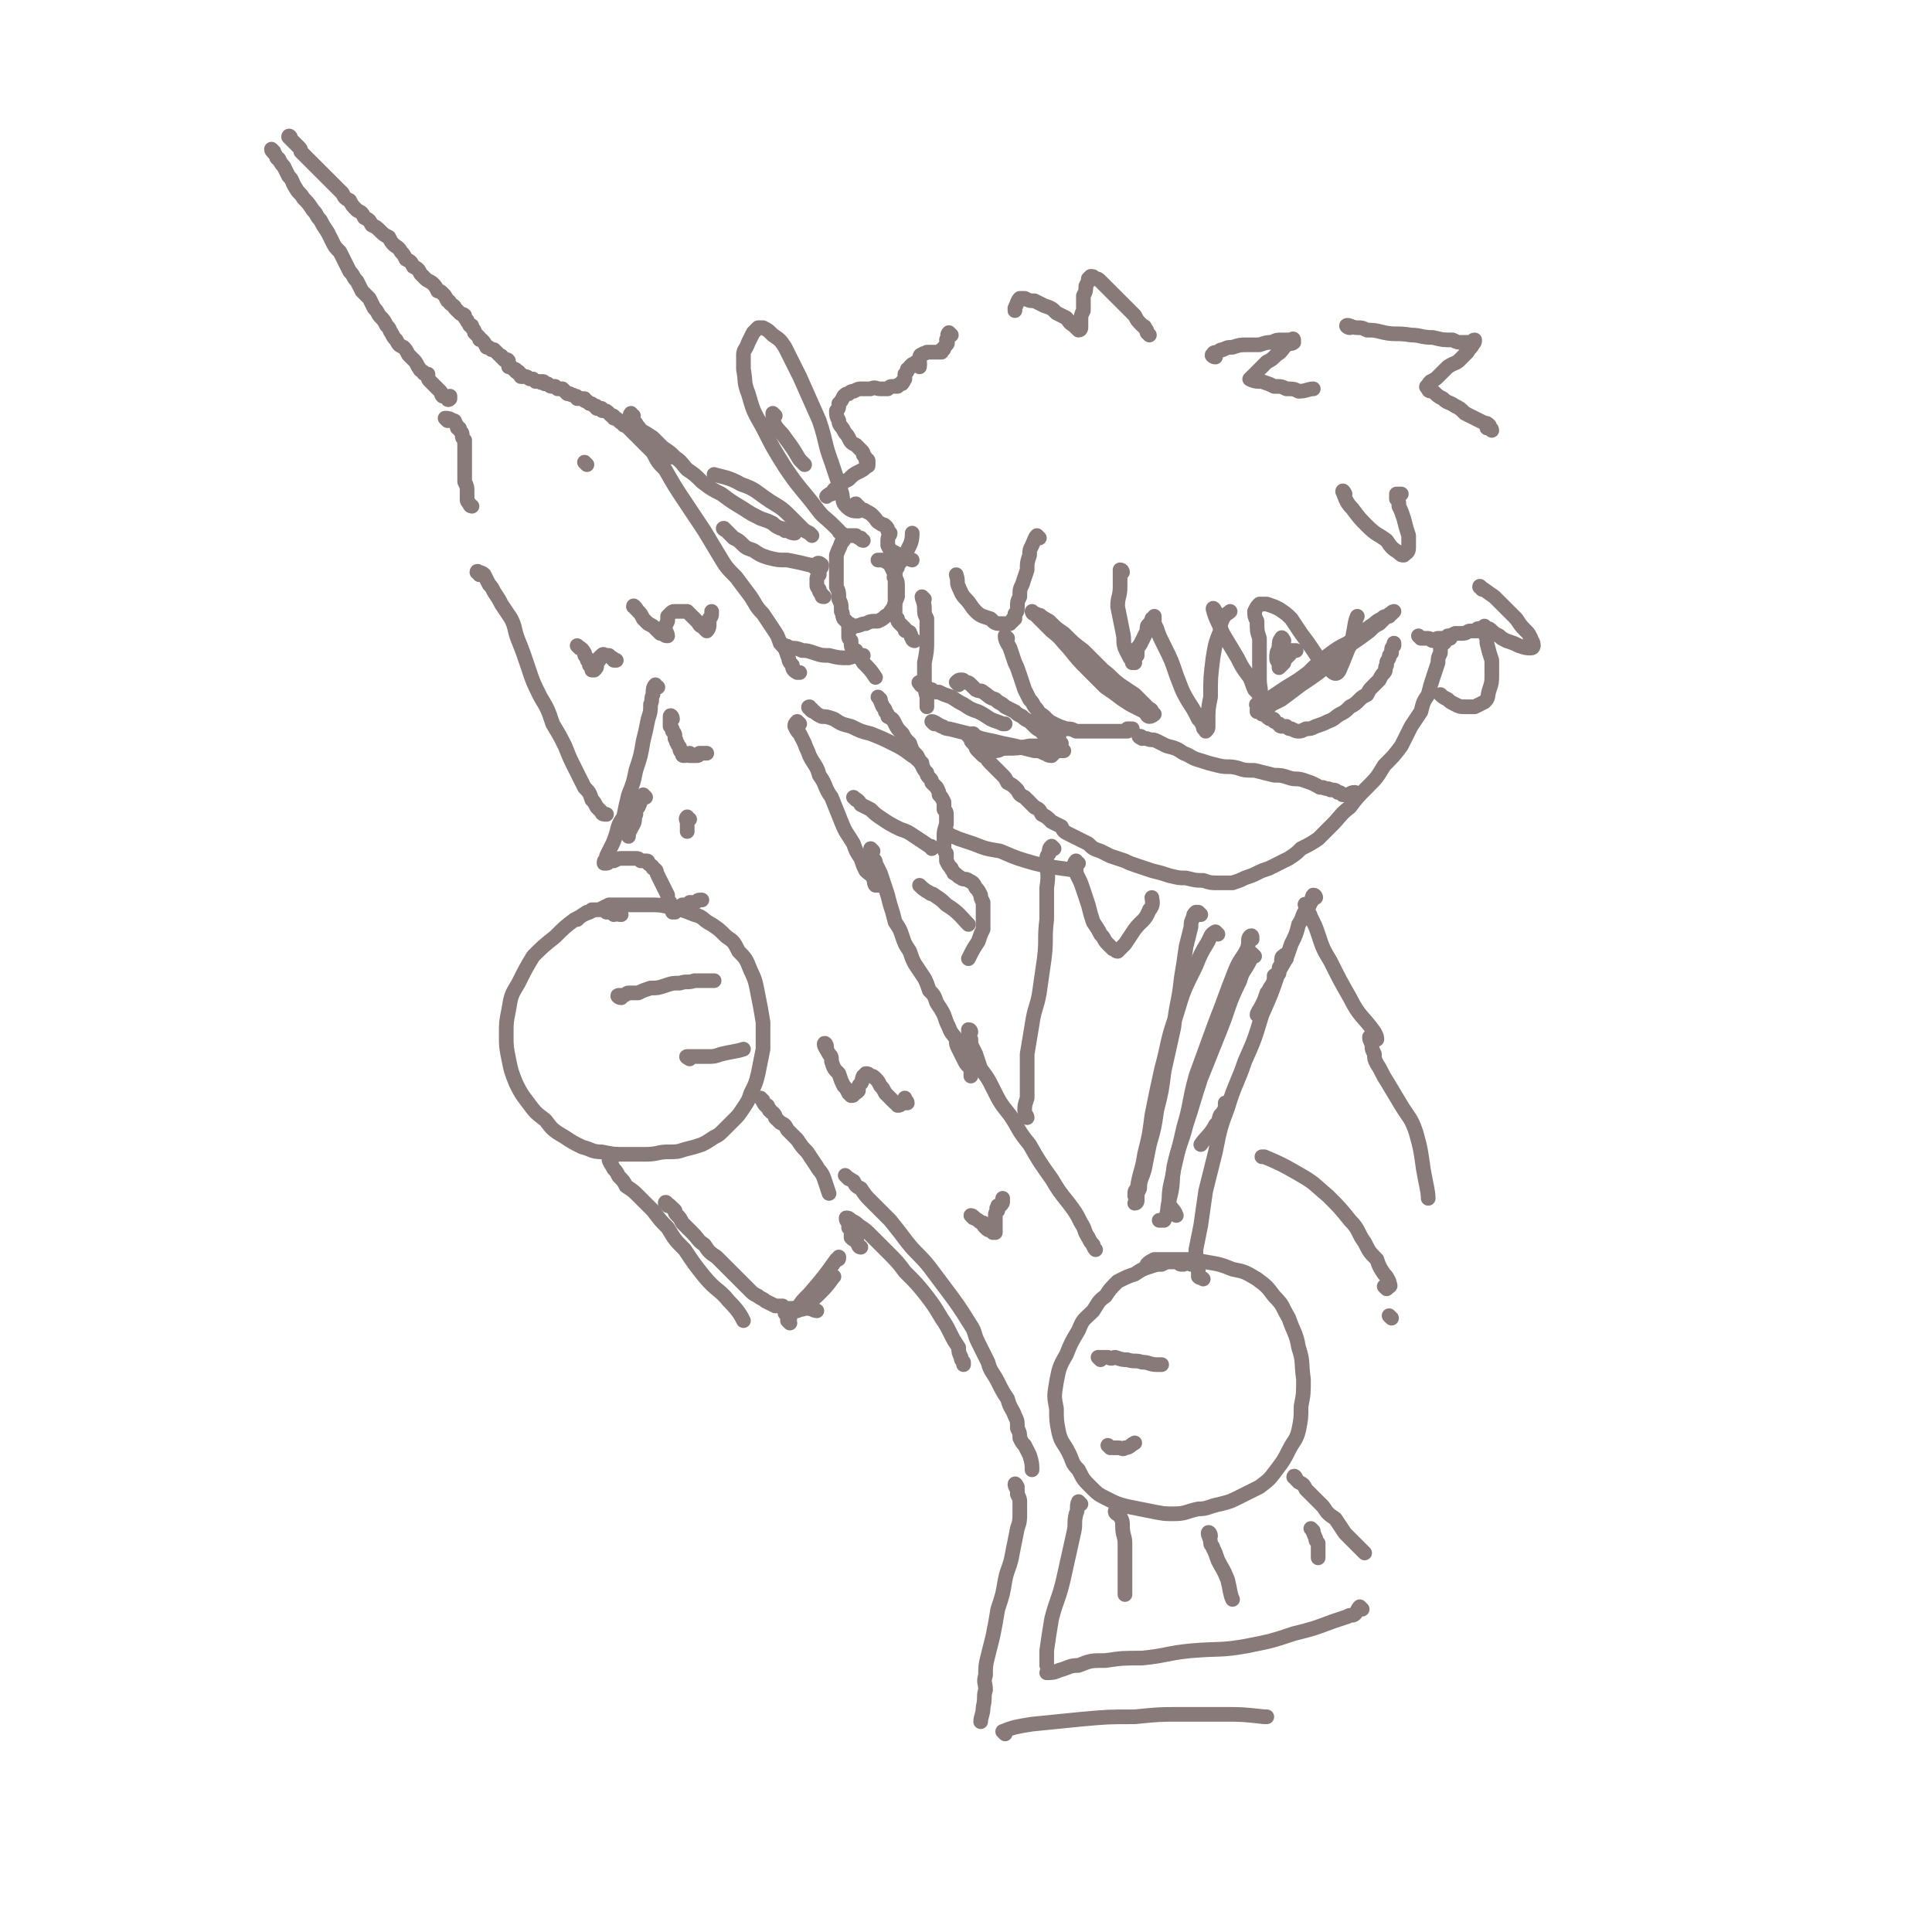 <svg viewBox='0 0 790 790' version='1.1' xmlns='http://www.w3.org/2000/svg' xmlns:xlink='http://www.w3.org/1999/xlink'><g fill='none' stroke='#877A79' stroke-width='6' stroke-linecap='round' stroke-linejoin='round'><path d='M112,62c0,0 -1,-1 -1,-1 0,1 1,1 2,3 0,0 0,1 1,1 1,2 1,2 2,3 1,2 1,2 2,4 2,2 1,2 3,5 1,2 2,2 3,4 2,2 2,2 4,5 2,2 1,2 3,4 1,2 1,2 3,5 1,2 1,2 2,4 1,2 1,2 3,4 1,2 1,2 2,4 1,2 1,2 2,4 2,2 1,2 3,4 1,2 1,2 2,4 2,2 2,2 3,3 1,2 1,2 2,4 2,2 1,2 3,4 1,1 1,1 2,3 2,2 1,2 2,3 1,2 1,2 2,3 1,2 1,2 3,3 1,1 1,1 2,3 1,1 1,1 2,2 1,1 1,1 2,3 1,1 0,1 2,2 0,1 1,1 2,1 0,2 0,2 1,3 1,1 1,1 2,2 1,1 1,1 2,2 1,1 0,1 1,2 1,0 1,0 2,1 0,0 0,1 1,0 0,0 0,0 0,-1 '/><path d='M119,57c0,-1 -1,-2 -1,-1 0,0 1,1 2,2 0,0 0,0 1,1 0,0 0,0 1,1 1,1 1,1 1,2 1,1 1,1 2,2 1,1 1,1 3,3 1,1 1,1 3,3 1,1 1,1 3,3 2,2 2,2 3,3 2,2 2,2 3,3 1,2 1,2 3,3 1,2 1,2 3,4 2,1 2,1 3,3 2,1 2,1 3,3 2,1 2,1 3,2 2,2 2,2 4,3 1,2 1,2 2,3 1,1 2,1 3,3 1,1 1,1 2,3 2,1 2,1 3,3 2,1 2,1 3,3 1,1 1,1 2,2 1,1 2,1 3,2 1,1 1,1 2,3 1,0 1,0 2,1 1,1 1,1 2,3 1,0 1,1 1,1 1,1 2,1 2,2 1,1 1,1 2,2 1,1 1,0 2,1 0,1 0,1 1,2 0,1 1,1 1,2 1,0 1,0 1,1 1,1 1,1 1,2 1,1 1,1 2,2 0,1 0,1 1,1 1,1 1,1 2,3 1,0 1,0 2,1 0,0 1,0 1,0 1,1 1,1 2,2 1,1 1,0 1,1 1,0 1,1 1,1 1,1 1,0 1,0 0,0 1,0 1,1 0,0 0,1 0,2 1,0 1,0 1,0 0,0 0,0 1,1 1,0 1,0 1,1 1,0 0,0 1,0 0,1 0,1 1,1 0,0 0,1 0,1 1,0 1,0 1,0 1,0 1,0 1,0 1,0 1,1 2,1 0,0 0,0 1,0 0,0 0,0 1,1 0,0 0,0 1,0 0,0 0,0 1,0 0,1 1,0 1,0 1,0 0,1 1,1 1,0 1,0 1,0 1,1 1,1 2,1 0,0 0,0 1,0 1,1 1,1 1,1 1,0 1,0 2,0 1,1 1,1 1,1 1,1 1,1 1,1 1,0 1,0 1,0 1,1 1,0 2,1 1,0 1,0 1,1 1,0 1,0 1,0 1,0 1,0 2,0 0,1 0,1 1,1 1,1 1,1 1,1 1,0 1,0 2,1 1,0 1,0 1,1 1,0 1,0 2,0 0,1 0,1 1,1 1,0 1,0 2,1 0,0 0,0 1,1 1,0 1,0 1,1 1,0 1,0 2,1 1,1 1,1 2,1 0,1 0,1 1,1 1,1 1,1 2,2 1,1 1,1 2,2 2,1 2,1 3,2 1,1 1,0 3,1 1,1 1,1 3,2 1,1 1,1 3,1 1,1 1,1 2,2 0,0 0,0 0,1 '/><path d='M183,172c0,0 -1,-1 -1,-1 1,0 2,0 3,1 1,0 1,0 1,1 1,1 1,1 1,2 1,0 1,0 1,1 1,1 1,1 1,2 0,1 0,1 1,2 0,2 0,2 0,4 0,2 0,2 0,4 0,3 0,3 0,5 0,2 0,2 0,4 1,2 1,2 1,4 0,2 0,2 0,3 0,1 0,1 1,2 0,1 1,1 1,1 '/><path d='M196,235c0,-1 -1,-2 -1,-1 1,0 2,0 3,1 1,2 1,2 2,4 1,1 1,1 2,3 2,3 2,3 3,5 2,3 2,3 4,6 2,4 1,4 3,9 2,5 2,5 4,11 2,6 2,6 5,12 3,5 3,5 5,11 3,5 3,5 5,9 2,5 2,5 4,9 2,4 2,4 4,8 2,2 2,2 3,5 1,1 1,1 2,3 1,1 1,1 2,2 0,1 1,1 2,1 '/><path d='M260,176c0,0 -1,-2 -1,-1 1,1 1,2 2,4 1,1 1,1 2,2 2,2 2,2 4,4 2,4 2,4 5,7 4,7 4,7 8,13 4,6 4,6 8,12 3,5 3,5 6,10 3,5 3,5 7,9 3,4 3,4 6,8 2,3 2,4 5,7 2,3 2,3 4,6 2,3 2,3 3,6 2,2 2,2 3,5 1,2 0,2 2,4 0,1 0,2 2,3 0,0 1,0 1,0 '/><path d='M240,190c0,0 -1,-1 -1,-1 '/><path d='M269,281c-1,0 -1,-1 -1,-1 -1,1 -1,2 -1,4 -1,2 0,2 -1,4 0,3 0,3 -1,6 -1,5 -1,5 -2,9 -1,6 -1,6 -3,12 -1,5 -1,5 -3,10 -1,4 -1,4 -2,9 -2,3 -2,3 -3,7 -1,3 -1,3 -2,5 -1,2 -1,2 -2,4 0,0 0,0 0,1 -1,1 -1,1 -1,2 1,0 1,0 1,0 1,0 1,-1 2,-1 1,0 1,0 1,0 2,-1 2,-1 3,-1 0,0 0,0 1,0 1,0 1,0 2,0 1,0 1,0 1,0 1,0 1,0 2,0 1,0 1,0 2,1 1,0 1,0 2,0 1,0 1,0 1,1 1,1 2,1 2,2 2,1 1,1 2,3 1,2 1,2 2,4 1,2 1,2 2,4 0,2 0,2 1,3 0,1 0,1 0,2 1,1 1,1 1,1 0,1 0,1 0,1 1,0 1,0 1,0 1,-1 1,-1 2,-2 0,0 0,0 1,-1 0,0 0,0 1,0 1,0 1,0 2,-1 1,0 1,0 2,0 1,0 1,-1 2,-1 1,0 1,0 1,0 '/><path d='M259,170c-1,0 -1,-1 -1,-1 -1,1 0,2 0,3 1,1 1,1 2,1 1,2 1,1 2,3 2,1 2,1 5,3 2,2 2,2 4,4 3,2 3,2 5,4 3,2 3,3 5,5 3,2 3,2 6,5 4,3 4,3 8,5 4,3 4,3 9,6 3,2 3,2 7,4 3,1 3,1 5,2 1,1 1,1 3,2 1,0 1,0 2,1 0,0 0,0 1,0 2,1 2,1 3,1 0,0 0,0 0,0 '/><path d='M335,232c-1,-1 -2,-1 -1,-1 0,-1 1,-1 2,0 0,0 0,0 0,0 0,1 0,1 -1,2 0,1 0,1 0,2 -1,1 -1,1 -1,2 0,1 0,1 0,2 0,1 0,1 1,2 0,1 0,1 1,2 0,1 0,1 1,1 '/><path d='M348,257c0,0 -1,-1 -1,-1 0,1 0,2 0,4 0,1 0,1 1,2 0,3 0,3 2,4 1,3 2,3 3,5 3,3 3,3 5,6 '/><path d='M260,249c0,0 -1,-2 -1,-1 1,0 1,1 2,2 1,1 1,1 2,3 1,1 1,1 2,2 2,1 2,1 3,2 1,1 1,1 2,2 1,0 1,0 1,0 1,1 1,1 2,1 0,-1 -1,-2 -1,-3 0,-1 0,-1 1,-3 0,-1 0,-1 0,-2 1,-1 1,-1 1,-1 1,-1 1,-1 2,-1 1,0 1,0 3,0 1,0 1,0 2,0 1,1 1,1 2,2 1,1 1,1 2,2 1,1 1,2 2,2 1,1 1,1 1,1 1,1 1,1 1,1 1,-1 1,-2 1,-3 0,-1 0,-1 0,-2 1,-1 1,-1 1,-3 0,0 0,0 0,0 '/><path d='M237,265c0,0 -1,-1 -1,-1 1,1 2,1 3,3 0,1 0,1 1,2 0,1 0,1 1,2 0,1 0,1 0,1 1,1 1,1 1,1 0,1 0,1 0,1 1,0 1,0 1,0 1,-1 1,-1 1,-2 0,-1 0,-1 1,-2 0,-1 0,-1 0,-1 1,-1 1,-1 1,-1 1,-1 1,0 1,0 1,0 1,0 2,0 0,0 0,0 1,1 0,0 1,0 1,1 1,0 1,0 1,0 '/><path d='M275,294c0,-1 -1,-2 -1,-1 0,0 0,1 0,2 0,1 0,1 0,2 1,1 1,1 1,2 1,1 1,1 1,3 1,1 0,1 1,2 0,1 1,1 1,2 0,1 0,1 1,2 0,1 0,1 1,1 0,0 0,0 0,0 1,0 1,-1 2,-1 0,0 0,1 0,1 1,0 1,0 1,0 1,0 1,0 2,0 1,0 1,-1 1,-1 1,0 1,0 2,0 0,0 0,0 1,0 '/><path d='M264,326c0,0 -1,-1 -1,-1 -1,2 -1,3 -2,5 -1,1 -1,1 -1,3 -1,2 0,2 -1,4 -1,2 -2,3 -2,5 '/><path d='M282,335c-1,0 -1,-1 -1,-1 -1,1 0,1 0,3 0,0 0,1 0,1 0,1 0,2 0,2 '/><path d='M254,374c-1,0 -1,0 -1,-1 -1,0 -1,1 -2,1 0,0 0,0 -1,-1 -1,0 -1,0 -2,0 0,-1 0,-1 -1,-1 0,0 -1,0 -1,0 -1,0 -1,0 -2,0 -1,0 -1,0 -2,0 -1,1 -1,1 -2,1 -3,2 -3,2 -5,3 -4,3 -4,3 -8,7 -5,4 -5,4 -9,8 -3,5 -3,5 -6,11 -3,5 -3,5 -4,11 -1,5 -1,5 -1,10 0,5 0,5 1,10 1,5 1,5 3,10 2,4 2,4 5,8 3,4 3,4 7,7 3,4 3,4 8,7 3,2 3,2 7,4 4,1 4,2 8,2 5,1 5,1 9,1 5,0 5,0 9,0 5,0 5,-1 9,-1 4,0 4,0 7,-1 4,-1 4,-1 7,-2 2,-1 2,-1 5,-3 2,-1 2,-1 4,-3 2,-2 2,-2 4,-4 2,-2 2,-2 4,-5 2,-3 2,-3 3,-6 2,-4 2,-4 3,-8 1,-5 1,-5 2,-10 0,-5 0,-5 0,-11 -1,-6 -1,-6 -2,-11 -1,-5 -1,-6 -3,-10 -2,-5 -2,-5 -5,-8 -2,-4 -2,-4 -5,-6 -3,-3 -3,-3 -6,-5 -4,-2 -3,-3 -7,-4 -5,-2 -5,-2 -10,-3 -4,-1 -4,-1 -9,-1 -5,0 -5,0 -9,0 -4,0 -4,0 -7,0 -2,1 -2,1 -4,2 -2,0 -2,0 -4,1 -3,1 -4,2 -5,3 '/><path d='M254,408c-1,0 -2,-1 -1,-1 0,0 1,0 2,0 1,0 1,-1 2,-1 2,0 2,0 4,0 2,-1 2,-1 5,-2 3,0 3,0 6,-1 3,-1 3,-1 6,-1 3,-1 3,0 6,-1 2,0 2,0 4,0 2,0 3,0 4,0 '/><path d='M282,433c0,0 -2,-1 -1,-1 0,0 1,0 3,0 1,0 1,0 2,0 2,0 2,0 4,0 2,0 2,0 5,-1 4,-1 6,-1 9,-2 '/><path d='M327,296c0,0 -1,-1 -1,-1 -1,1 -1,1 -1,2 1,2 1,2 2,3 1,2 1,2 2,4 1,3 1,2 2,5 2,4 3,4 4,8 3,4 2,5 5,9 2,5 2,5 4,10 2,5 2,4 5,9 1,3 1,3 3,6 1,3 1,3 2,5 2,2 2,1 3,3 1,1 0,2 1,3 0,0 1,0 1,0 '/><path d='M312,450c0,0 -1,-1 -1,-1 1,1 1,2 2,3 1,0 1,0 1,1 1,1 0,1 1,1 0,1 1,1 1,1 1,1 1,1 1,2 1,1 1,1 2,2 2,1 2,1 3,3 2,2 2,2 4,4 2,3 2,3 4,5 2,3 2,3 4,6 1,2 2,2 3,5 1,3 1,3 2,6 0,0 0,0 0,0 '/><path d='M357,348c0,0 -1,-1 -1,-1 0,1 0,2 1,4 1,1 1,1 1,2 1,2 1,2 2,4 1,3 1,3 2,6 1,3 1,3 2,7 1,3 1,3 2,7 2,3 2,3 3,6 1,3 1,3 3,6 1,3 1,3 2,5 2,3 2,3 4,6 1,2 1,2 2,5 2,2 2,2 3,5 2,3 2,3 3,5 1,3 1,3 2,5 1,3 2,3 3,5 0,2 0,2 1,4 1,2 1,2 2,4 1,2 1,2 2,3 1,1 1,1 1,2 0,1 0,1 0,2 '/><path d='M487,517c0,0 0,-1 -1,-1 -1,0 -1,0 -2,1 -1,0 -1,0 -1,0 -1,0 -1,-1 -2,-1 -1,0 -1,0 -2,0 -2,0 -2,0 -4,1 -2,0 -2,0 -5,1 -3,1 -3,1 -6,3 -3,1 -3,1 -7,3 -3,3 -3,3 -5,6 -3,2 -3,3 -5,6 -4,4 -4,3 -6,8 -3,5 -3,5 -5,10 -3,5 -3,6 -4,11 -1,6 -1,6 0,11 0,5 0,5 1,10 1,4 2,4 4,8 2,4 1,4 4,7 2,4 2,4 5,7 3,3 3,3 7,5 4,2 4,2 8,3 5,1 5,1 10,2 5,1 5,1 9,1 5,0 5,-1 10,-2 4,0 4,-1 9,-2 4,-1 4,-1 8,-3 4,-2 4,-2 8,-4 4,-3 4,-3 7,-7 3,-4 3,-4 5,-8 2,-4 3,-4 4,-8 1,-5 1,-5 1,-10 1,-5 1,-5 1,-11 -1,-7 0,-7 -2,-13 -1,-6 -2,-6 -4,-12 -3,-5 -2,-5 -6,-9 -3,-4 -3,-4 -7,-7 -5,-3 -5,-3 -10,-4 -5,-2 -5,-2 -11,-3 -5,-1 -5,-1 -10,-1 -4,0 -4,0 -8,0 -1,0 -1,0 -3,0 -2,1 -2,1 -3,2 0,0 0,0 0,0 '/><path d='M450,556c0,0 -1,-1 -1,-1 1,0 2,0 4,0 2,1 2,0 3,0 3,1 3,1 5,1 3,1 3,0 6,1 3,0 3,1 6,1 1,0 2,0 2,0 '/><path d='M454,592c0,0 -1,-1 -1,-1 0,0 1,1 2,1 1,0 1,0 2,0 2,0 2,1 3,0 2,0 2,-1 4,-2 '/><path d='M397,422c0,0 0,-1 -1,-1 0,0 0,1 0,2 0,1 0,1 1,2 0,1 0,1 0,2 1,2 1,2 2,4 1,3 1,3 2,6 3,4 3,4 5,8 3,6 3,6 7,11 4,6 3,6 8,12 4,7 4,7 9,14 3,5 3,5 7,10 3,4 3,4 5,8 2,3 1,3 3,6 1,2 1,2 2,3 0,1 1,2 1,2 '/><path d='M338,428c0,-1 -1,-2 -1,-1 0,1 1,2 2,4 1,1 1,1 1,3 1,3 1,3 3,5 1,3 1,3 2,5 1,1 1,1 2,3 0,0 1,1 1,1 1,0 1,0 1,-1 1,0 1,0 2,-1 0,-2 0,-2 1,-3 1,-1 0,-1 1,-3 1,0 1,-1 1,-1 1,0 1,0 2,1 1,0 1,0 2,1 1,1 1,1 2,3 1,1 1,1 2,3 1,1 1,1 2,2 1,1 1,1 2,2 1,0 1,0 1,1 1,0 1,0 2,-1 0,0 0,0 1,0 0,0 0,0 1,0 0,-1 -1,-1 -1,-2 '/><path d='M352,510c0,0 -1,0 -1,-1 -1,-1 0,-1 -1,-2 -1,0 -1,0 -2,-1 0,-1 0,-1 0,-2 0,-1 0,-1 -1,-2 0,-1 0,-1 0,-2 -1,-1 -1,-1 -1,-2 0,0 0,0 0,0 1,0 1,0 2,1 2,1 2,1 3,2 3,2 3,2 5,4 3,3 3,3 7,7 4,4 4,4 7,8 5,5 5,5 9,10 3,4 3,4 6,9 2,3 2,3 4,7 1,2 1,2 3,5 0,2 0,2 1,4 0,1 0,1 1,2 0,0 0,1 0,1 '/><path d='M347,482c-1,-1 -2,-2 -1,-1 0,0 1,1 3,2 1,2 1,2 3,3 2,3 2,3 4,5 4,4 4,4 8,8 4,5 4,5 7,9 4,5 5,5 9,10 3,4 3,4 6,8 6,8 6,8 11,16 2,3 1,3 3,7 2,4 2,4 4,8 1,4 2,4 4,8 2,4 2,4 4,7 1,4 2,4 3,7 1,2 1,2 1,5 1,2 1,2 1,4 1,2 1,2 2,3 1,2 1,2 2,4 1,3 1,4 1,6 '/><path d='M416,608c0,0 -1,-2 -1,-1 0,0 0,1 1,2 0,1 0,1 0,2 1,2 1,2 1,3 0,2 0,2 0,4 0,4 0,4 -1,7 -1,5 -1,5 -2,10 -1,6 -2,6 -3,11 -1,6 -1,6 -3,12 -1,6 -1,6 -2,11 -1,4 -1,4 -2,8 -1,4 -1,4 -1,8 -1,3 0,3 0,6 -1,3 0,3 -1,7 0,3 -1,4 -1,6 '/><path d='M411,709c0,0 -1,-1 -1,-1 5,-2 6,-2 12,-3 10,-1 10,-1 20,-2 11,-1 11,-1 22,-1 10,-1 10,-1 19,-1 9,0 9,0 17,0 8,0 8,0 17,1 0,0 0,0 1,0 '/><path d='M530,605c0,-1 -1,-2 -1,-1 1,0 1,1 2,2 2,1 2,1 3,3 1,1 1,1 3,3 2,2 2,2 4,4 2,3 2,3 5,5 2,3 2,3 4,6 4,4 5,5 8,8 '/><path d='M557,658c0,0 -1,-1 -1,-1 -1,1 -1,2 -2,3 -1,1 -2,0 -3,1 -3,1 -3,1 -6,2 -8,3 -8,3 -16,5 -9,3 -9,3 -19,5 -11,2 -11,1 -23,2 -10,1 -10,2 -20,3 -8,0 -8,0 -15,1 -6,0 -6,0 -11,2 -4,0 -4,1 -8,2 -2,1 -3,1 -5,1 '/><path d='M442,615c0,0 -1,-1 -1,-1 -1,2 0,3 -1,5 -1,4 0,4 -1,8 -2,9 -2,9 -4,18 -2,9 -3,9 -5,17 -1,6 -1,6 -2,13 0,3 0,4 0,6 '/><path d='M457,619c0,0 -1,-1 -1,-1 0,1 1,1 2,2 1,2 1,2 1,4 0,4 1,4 1,7 0,10 0,10 0,20 0,0 0,0 0,1 '/><path d='M495,628c0,-1 -1,-2 -1,-1 0,1 1,2 1,4 0,1 1,1 1,2 1,2 1,2 2,5 2,4 2,3 4,8 1,4 1,6 2,8 '/><path d='M537,626c0,0 -1,-1 -1,-1 1,1 1,2 2,4 0,1 0,1 1,2 0,3 0,4 0,6 '/><path d='M398,498c0,0 -1,-1 -1,-1 1,0 1,1 3,2 1,1 1,1 2,1 0,1 0,1 1,2 1,1 1,1 2,1 0,0 0,0 1,1 0,0 0,0 1,0 0,-1 0,-1 0,-2 0,-2 0,-2 0,-3 0,-1 0,-1 0,-2 0,-1 0,-1 1,-2 0,-1 -1,-1 0,-1 0,-1 0,-1 0,-1 1,0 1,0 1,0 1,-1 1,-1 1,-2 0,0 0,0 0,-1 '/><path d='M360,286c0,0 -1,-1 -1,-1 1,1 1,2 2,4 1,1 1,1 1,2 1,1 1,1 1,2 2,1 2,1 3,3 1,2 1,2 3,4 1,2 1,2 3,4 1,3 1,3 3,5 1,2 1,2 2,4 1,2 1,2 2,3 0,1 0,1 1,2 1,1 1,1 1,2 1,1 1,1 2,2 1,2 1,2 1,3 1,1 1,1 2,3 0,1 0,1 0,3 1,1 1,1 1,3 0,2 0,2 0,3 -1,3 -1,3 -1,5 0,2 0,2 0,4 0,1 0,2 1,3 0,2 0,2 0,3 1,2 1,2 2,3 0,1 1,1 1,2 2,1 1,1 3,2 1,1 2,0 3,1 2,1 2,1 3,3 1,1 1,1 2,3 0,1 0,1 1,3 0,1 0,1 0,3 0,2 0,2 0,4 0,2 0,2 0,4 -1,2 -1,2 -2,5 -2,3 -2,3 -4,7 '/><path d='M297,217c0,0 -2,-1 -1,-1 1,1 2,2 4,4 2,1 2,1 3,2 2,2 2,2 5,3 3,2 3,2 6,3 4,1 4,1 8,1 5,1 5,1 9,2 1,0 1,0 2,1 '/><path d='M321,265c0,-1 -1,-2 -1,-1 1,0 2,0 3,1 2,0 3,0 5,1 2,0 2,0 5,1 3,1 3,1 6,1 4,1 4,1 8,1 3,-1 4,-1 6,-1 '/><path d='M332,290c-1,0 -2,-1 -1,-1 0,1 1,2 2,2 1,1 1,1 3,2 2,0 2,0 5,1 3,2 3,2 7,3 4,2 4,2 8,3 5,2 5,2 9,4 4,2 4,2 8,5 2,1 2,2 4,3 '/><path d='M350,327c0,0 -1,-1 -1,-1 1,1 2,1 3,3 2,1 2,1 4,2 2,2 2,2 5,4 3,2 3,2 7,4 3,1 3,1 6,3 3,2 3,2 6,4 1,0 1,0 1,1 '/><path d='M377,363c0,0 -1,-1 -1,-1 1,1 2,2 4,3 1,1 1,0 2,1 3,2 3,2 5,4 5,3 6,5 9,8 '/><path d='M593,261c0,0 0,-1 -1,-1 0,1 0,1 -1,2 0,1 -1,1 -2,2 0,1 0,2 0,3 -1,2 -1,2 -1,4 -1,3 -1,3 -2,6 -1,3 -1,3 -2,7 -2,3 -2,3 -3,7 -2,3 -2,3 -4,6 -2,4 -2,4 -4,8 -3,4 -3,4 -7,8 -3,5 -3,5 -7,9 -4,4 -4,4 -7,8 -4,3 -4,4 -7,7 -3,3 -3,3 -6,6 -3,2 -3,2 -7,4 -2,2 -2,2 -5,4 -2,1 -2,1 -4,2 -2,1 -2,1 -4,2 -3,1 -3,1 -5,2 -2,1 -2,1 -5,2 -2,1 -2,1 -5,2 -3,0 -3,0 -6,0 -3,0 -3,0 -6,-1 -3,0 -3,0 -7,-1 -3,0 -3,0 -7,-1 -3,-1 -3,-1 -7,-2 -3,-1 -3,-1 -6,-2 -3,-1 -3,-1 -5,-2 -3,-1 -3,-1 -6,-2 -2,-1 -2,-1 -4,-2 -3,-1 -3,-1 -5,-3 -2,-1 -2,-1 -4,-2 -2,-1 -2,-1 -4,-2 -2,-1 -2,-1 -3,-3 -2,-1 -2,-1 -4,-2 -2,-2 -2,-2 -4,-3 -1,-2 -1,-2 -3,-3 -2,-2 -2,-2 -4,-4 -2,-1 -2,-1 -3,-3 -2,-2 -2,-2 -4,-3 -1,-2 -1,-2 -2,-3 -2,-2 -2,-2 -3,-3 -1,-1 -1,-1 -2,-2 -2,-2 -1,-2 -3,-3 -1,-1 -1,-1 -2,-2 -1,-1 -1,-1 -1,-2 -1,-1 -1,-1 -1,-1 -1,-1 -1,-1 -1,-2 0,0 0,0 -1,-1 0,0 0,0 0,0 1,-1 1,-1 2,-1 0,0 0,0 0,0 '/><path d='M426,253c0,-1 -1,-2 -1,-1 1,0 2,1 4,2 3,3 3,3 6,5 4,4 4,4 8,7 4,4 4,4 8,8 4,3 3,3 7,6 3,2 3,2 6,4 2,2 2,2 3,3 1,1 1,1 2,2 0,0 0,0 1,1 1,0 1,1 1,1 0,0 -1,0 -1,-1 -1,0 -1,0 -2,0 -1,-1 -1,-1 -2,-2 -2,-1 -2,-1 -3,-3 -3,-2 -3,-1 -5,-4 -4,-2 -4,-2 -7,-5 -4,-4 -4,-4 -8,-8 -3,-3 -3,-3 -7,-6 -3,-3 -3,-3 -7,-6 -1,-2 -2,-2 -4,-3 -1,-1 -1,-1 -2,-2 -1,-1 -1,-1 -1,-1 0,0 0,1 1,1 1,0 1,0 1,1 1,1 1,1 2,2 2,2 2,2 4,4 4,3 4,4 7,7 4,5 4,5 8,9 3,3 3,3 7,7 3,2 3,2 7,5 3,2 3,2 5,3 2,1 2,1 4,2 1,1 1,2 2,2 1,0 2,-1 2,-1 '/><path d='M412,261c0,0 -1,-1 -1,-1 0,2 1,3 2,5 1,3 1,3 2,6 1,2 1,2 2,5 1,3 1,3 2,6 1,2 1,2 2,4 2,2 1,2 3,4 1,2 2,2 3,3 2,2 2,2 4,3 2,1 2,1 5,2 2,0 2,0 4,1 2,0 2,0 4,0 2,0 2,0 4,0 2,0 2,0 4,0 2,0 2,0 4,0 1,0 1,0 3,0 1,0 1,0 2,0 0,0 0,-1 0,-1 1,0 1,0 1,0 1,0 1,0 1,0 '/><path d='M515,289c0,0 -2,-1 -1,-1 2,-2 3,-1 6,-3 3,-2 3,-2 6,-4 5,-3 5,-3 9,-6 4,-4 4,-4 8,-7 4,-3 4,-3 8,-5 3,-2 3,-2 6,-4 2,-2 2,-2 5,-4 1,-1 1,-1 3,-2 1,-1 1,-1 3,-1 0,-1 0,-1 1,-1 0,0 0,0 1,-1 0,0 0,0 0,0 0,0 -1,0 -1,1 -2,1 -2,1 -3,2 -1,1 -1,1 -2,2 -2,1 -2,1 -4,3 -4,3 -4,3 -7,5 -5,5 -5,5 -10,9 -5,4 -5,4 -11,8 -4,3 -4,3 -8,6 -2,1 -2,1 -4,2 -1,1 -1,1 -2,2 -1,0 -1,0 -2,0 0,0 0,0 -1,0 0,0 0,0 -1,0 0,0 0,1 0,1 0,0 0,0 0,0 1,0 1,0 1,0 1,0 1,1 1,1 1,0 1,0 1,0 1,1 1,1 1,1 1,1 1,1 2,1 1,0 1,0 1,1 1,0 1,1 2,1 0,1 1,1 1,1 1,0 1,0 2,0 1,1 1,1 2,1 2,1 2,1 3,1 1,0 1,0 3,-1 2,0 2,0 4,-1 3,-1 3,-1 5,-2 3,-1 3,-2 5,-3 2,-1 2,-1 4,-3 2,-1 2,-1 4,-3 1,-1 1,-1 3,-2 1,-2 1,-2 2,-3 2,-2 2,-2 3,-3 1,-2 1,-2 2,-3 1,-1 0,-2 1,-3 0,-2 0,-1 1,-3 0,-1 0,-1 1,-2 0,-1 0,-1 0,-1 0,-1 0,-1 1,-2 0,0 0,0 0,-1 0,0 0,0 0,0 '/><path d='M392,280c0,0 -1,-1 -1,-1 1,-1 1,-1 2,-1 1,0 1,0 1,1 2,0 2,0 3,1 1,1 1,1 2,2 2,1 2,0 3,1 3,2 2,2 5,3 2,2 2,1 4,3 2,1 2,1 4,2 1,1 1,1 3,2 1,1 1,1 3,2 1,1 1,1 2,2 1,1 1,1 3,2 0,0 0,1 1,1 2,1 2,1 3,1 1,0 1,0 2,0 1,0 1,0 1,0 '/><path d='M467,302c0,0 -2,-1 -1,-1 1,0 1,1 3,1 2,1 2,0 4,1 2,1 2,1 4,2 4,1 4,1 7,3 3,1 3,2 7,3 3,1 3,1 7,2 4,1 4,0 8,1 3,1 3,1 7,1 4,1 4,1 8,2 3,0 3,0 6,1 3,1 3,0 6,1 3,1 3,1 5,2 2,1 1,1 3,1 2,1 2,0 3,1 2,0 2,0 3,1 1,0 1,0 2,1 1,0 1,0 1,0 1,0 1,0 1,0 1,0 1,-1 3,-1 0,0 0,0 0,0 '/><path d='M608,258c0,0 0,0 -1,-1 0,0 -1,0 -1,0 -1,0 -1,0 -1,0 -1,0 -1,0 -1,1 -1,0 -1,0 -1,0 -1,0 -1,0 -2,0 -1,0 -1,1 -3,1 -1,0 -1,0 -3,0 -2,1 -2,1 -4,2 -1,0 -1,0 -3,0 -1,0 -1,1 -2,1 -1,0 -1,-1 -2,-1 -1,0 -1,0 -3,0 0,0 0,0 -1,-1 '/><path d='M459,234c0,0 0,-1 -1,-1 0,1 0,2 0,4 0,1 0,1 0,3 0,4 -1,4 -1,8 1,5 1,5 2,10 1,4 0,4 1,7 1,2 1,2 2,4 1,1 1,1 1,2 0,0 1,0 1,0 0,-1 0,-1 0,-1 0,-1 0,-1 1,-2 0,-2 0,-2 0,-3 1,-1 1,-1 2,-3 1,-2 1,-2 2,-4 0,-2 0,-2 1,-3 1,-1 1,-1 1,-2 1,0 1,-1 1,-1 0,0 0,1 0,1 0,2 0,2 1,4 1,3 1,3 3,7 3,6 3,6 5,12 2,5 2,6 5,11 2,3 2,3 4,7 1,1 1,1 2,3 0,1 0,1 1,1 0,1 0,1 0,1 1,-1 1,-1 1,-2 0,-1 0,-1 0,-2 0,-5 0,-5 1,-10 0,-8 0,-8 1,-16 1,-6 1,-6 3,-11 0,-2 0,-3 1,-5 1,-2 2,-2 3,-3 '/><path d='M525,262c0,0 -1,-2 -1,-1 -1,1 -1,2 -1,4 -1,2 -1,2 -1,4 0,1 0,1 1,2 0,1 0,1 0,1 0,0 0,1 0,1 1,-1 1,-1 2,-2 0,-1 0,-1 1,-2 1,-1 1,-1 1,-1 1,-1 1,-1 1,-2 1,0 1,0 1,0 0,0 0,0 1,0 '/><path d='M425,220c0,0 -1,-1 -1,-1 -1,1 -1,2 -2,4 -1,2 -1,2 -1,4 -1,3 -1,3 -1,6 -1,3 -1,3 -2,6 -1,2 -1,2 -1,5 -1,2 -1,2 -1,4 0,2 0,2 -1,3 0,1 0,1 0,2 -1,0 -1,0 -1,1 -1,0 -1,1 -1,1 -2,0 -2,0 -3,0 -3,0 -3,0 -5,-2 -3,-1 -4,-1 -6,-3 -2,-2 -2,-3 -4,-5 -2,-2 -2,-3 -3,-5 -1,-2 0,-2 -1,-5 0,0 0,0 0,0 '/><path d='M497,146c-1,0 -2,-1 -1,-1 0,-1 1,-1 2,-1 1,-1 1,-1 2,-1 2,-1 2,-1 4,-1 3,-1 3,-1 6,-1 2,0 2,0 5,0 3,-1 3,-1 5,-1 2,-1 2,-1 4,-1 2,0 2,0 3,0 1,0 1,0 1,0 1,-1 1,0 1,0 0,0 0,0 0,1 -1,1 -2,0 -3,1 -2,2 -2,3 -4,4 -2,2 -2,2 -4,3 -2,2 -2,2 -4,4 -1,1 -1,1 -2,2 -1,1 -1,1 -1,1 2,1 3,1 5,1 3,1 3,1 5,2 3,0 3,0 5,1 3,0 3,0 5,1 3,0 4,-1 6,-1 '/><path d='M552,134c-1,0 -2,-1 -1,-1 1,0 2,1 4,1 2,0 2,0 4,1 3,0 3,0 7,1 5,1 5,0 11,1 4,0 4,1 9,1 4,1 4,1 8,1 2,1 2,1 4,1 1,0 1,0 3,0 0,0 0,0 1,0 0,0 0,-1 1,-1 0,1 0,1 -1,2 0,1 -1,1 -2,3 -1,1 -1,1 -3,3 -2,2 -2,1 -5,3 -2,2 -2,2 -4,4 -1,1 -1,1 -3,2 -1,1 -1,1 -1,2 -1,0 -1,0 0,1 0,1 1,1 2,1 2,2 2,2 4,3 2,2 2,1 5,3 2,1 2,1 4,3 2,1 2,1 4,2 2,1 2,1 4,2 1,0 1,0 2,1 0,1 1,1 1,2 0,0 -1,-1 -2,-1 '/><path d='M606,241c0,0 -1,-2 -1,-1 2,1 3,2 6,4 2,2 2,2 4,4 3,3 3,3 5,5 2,3 2,3 4,5 1,1 1,1 2,3 0,1 1,1 1,3 0,0 0,1 -1,1 -2,0 -2,0 -5,-1 -2,-1 -2,-1 -5,-2 -2,-1 -2,-1 -3,-2 -2,-1 -2,-1 -3,-2 -1,-1 -1,-1 -2,-1 0,0 0,0 -1,-1 0,0 0,0 0,0 0,1 0,1 0,3 1,2 1,2 1,4 1,4 1,4 2,7 0,3 0,3 0,6 0,3 0,3 -1,6 -1,3 0,3 -2,5 -2,1 -2,1 -4,2 -2,0 -2,0 -4,0 -2,0 -2,0 -4,-1 -2,-1 -2,-1 -3,-2 -2,-1 -2,-1 -3,-2 '/><path d='M497,250c0,0 -1,-2 -1,-1 1,4 2,5 4,10 3,5 3,5 6,10 2,4 2,4 5,8 1,2 1,3 2,5 1,1 1,1 2,2 0,0 0,1 0,1 1,-3 0,-4 0,-7 0,-4 0,-4 0,-8 0,-4 0,-4 0,-9 -1,-3 -1,-3 -1,-7 -1,-2 -1,-2 -1,-4 1,-2 1,-2 2,-3 1,0 2,0 3,0 3,1 3,1 5,2 3,2 3,2 5,4 2,3 2,3 4,6 3,4 3,4 5,7 2,3 2,3 4,5 1,2 1,2 3,3 1,1 2,2 3,1 1,-1 1,-2 2,-4 2,-5 2,-5 4,-10 1,-5 1,-7 2,-9 '/><path d='M550,202c0,0 -1,-2 -1,-1 1,2 1,4 4,7 3,4 3,4 6,7 4,4 4,3 8,6 2,3 2,3 5,5 1,1 1,1 2,1 1,-1 2,-1 2,-3 0,-2 0,-2 0,-5 -1,-3 -1,-3 -2,-7 -1,-3 -1,-3 -2,-5 0,-2 0,-2 -1,-3 0,-1 0,-1 0,-2 1,0 1,0 2,0 '/><path d='M470,137c0,0 0,0 -1,-1 0,-1 0,-1 -1,-2 0,-1 0,0 -1,-1 -2,-2 -2,-2 -3,-4 -3,-3 -3,-3 -5,-5 -3,-3 -3,-3 -5,-5 -2,-2 -2,-2 -4,-4 -1,-1 -1,-1 -2,-1 -1,-1 -1,-1 -2,-1 0,0 0,0 -1,1 0,1 0,1 -1,3 0,2 0,2 -1,4 0,3 0,3 0,6 -1,2 -1,2 -1,4 0,2 0,2 0,3 0,0 0,1 -1,1 -1,-1 -1,-1 -2,-2 -2,-1 -2,-2 -3,-3 -2,-1 -2,-1 -4,-2 -2,-2 -2,-2 -5,-3 -2,-1 -2,-1 -4,-2 -2,0 -2,0 -4,-1 -1,0 -2,0 -2,0 -1,1 -1,2 -2,4 0,0 0,0 0,1 '/><path d='M389,137c0,0 -1,-1 -1,-1 -1,1 0,1 -1,3 0,1 1,1 0,2 0,0 0,0 -1,1 0,1 0,1 -1,1 0,1 0,1 0,1 -1,0 -1,0 -2,0 -1,0 -1,0 -2,0 -1,0 -1,0 -2,0 -1,1 -1,0 -2,1 -1,0 -1,1 -1,2 0,1 0,1 0,3 0,0 0,0 0,0 '/><path d='M374,262c0,0 -1,0 -1,-1 -1,-1 0,-1 -1,-2 0,-1 0,0 -1,-1 -1,0 -1,0 -1,-1 0,0 0,0 -1,-1 0,0 0,0 0,0 -1,-1 -1,-1 -1,-1 -1,-1 -1,-1 -1,-2 0,0 0,0 -1,-1 0,-1 0,-1 0,-2 0,0 0,0 0,-1 0,-1 0,-1 0,-3 0,-1 0,-1 0,-2 0,-1 0,-1 0,-2 0,-1 0,-1 0,-3 0,-1 0,-1 0,-2 0,-1 -1,-1 0,-1 0,-1 0,-1 0,-2 0,0 0,0 0,-1 1,0 0,0 1,-1 0,0 0,0 0,-1 0,0 0,0 1,-1 0,-1 0,-1 0,-1 1,-1 1,-1 2,-2 1,-2 1,-2 2,-4 1,-2 1,-4 1,-5 '/><path d='M376,149c0,0 -1,-1 -1,-1 -1,0 -1,1 -2,1 0,1 0,0 0,0 -1,1 -1,1 -1,1 -1,1 0,1 -1,1 0,1 0,1 -1,2 0,1 0,1 0,2 -1,1 0,1 -1,1 0,1 0,1 -1,1 -1,1 -1,0 -1,1 -1,0 -1,0 -2,0 -1,0 -1,0 -2,1 -2,0 -2,0 -3,0 -2,0 -2,-1 -4,0 -2,0 -2,0 -4,0 -1,0 -1,0 -3,1 -1,0 -1,0 -2,1 -1,0 -1,0 -2,1 -1,2 -1,2 -2,3 0,2 0,2 -1,3 0,2 0,2 1,4 0,2 1,2 2,4 1,2 1,1 2,3 1,2 1,2 3,3 1,1 1,1 2,2 1,1 1,1 1,2 1,1 1,1 1,2 1,0 1,0 1,1 0,1 0,1 0,1 0,1 0,0 -1,1 -1,1 -1,1 -3,2 -2,1 -2,1 -4,3 -2,1 -2,1 -4,3 -2,1 -2,1 -3,3 -1,0 -1,0 -2,1 '/><path d='M351,207c-1,0 -2,-1 -1,-1 0,1 1,1 2,2 1,1 1,0 2,1 2,1 2,1 3,2 2,2 1,2 3,3 1,1 1,0 2,1 1,1 1,1 1,2 1,1 1,1 1,1 0,1 -1,1 -1,3 0,1 0,1 0,2 1,2 1,2 3,3 3,2 4,2 7,3 '/><path d='M353,221c0,0 -1,0 -1,-1 -1,0 -1,0 -2,-1 0,0 0,0 0,0 -1,0 -1,0 -1,0 -1,0 -1,0 -2,0 -1,0 -1,0 -1,0 -1,2 -1,2 -2,3 -1,3 -1,2 -2,5 0,3 0,3 0,6 0,3 0,3 0,7 1,2 1,2 1,5 1,2 1,2 1,5 1,1 0,1 1,3 1,1 1,1 2,2 1,0 1,1 2,1 3,0 3,-1 5,-1 2,-1 2,-1 5,-1 2,-1 2,-1 3,-2 2,-1 2,-2 3,-3 1,-2 1,-3 2,-5 0,-2 0,-2 0,-5 0,-2 -1,-2 -1,-4 -1,-2 -1,-2 -2,-4 -1,-1 -1,-1 -3,-2 -1,0 -2,0 -2,0 '/><path d='M344,218c0,0 -1,0 -1,-1 -1,-1 -1,-1 -2,-2 -4,-4 -4,-3 -7,-7 -6,-8 -7,-8 -13,-17 -5,-8 -5,-8 -9,-16 -4,-7 -4,-7 -6,-14 -2,-5 -1,-5 -2,-10 0,-3 0,-3 0,-6 0,-2 1,-2 2,-5 1,-2 1,-2 2,-4 1,-1 1,-1 2,-2 1,0 1,0 2,0 2,1 2,1 4,3 3,2 3,2 5,5 3,6 3,6 6,12 4,9 4,9 8,18 3,9 2,9 5,17 2,6 2,6 4,12 1,3 0,4 2,6 2,2 3,2 5,2 '/><path d='M317,170c0,0 -1,-1 -1,-1 0,2 0,3 1,5 2,3 2,2 4,5 3,4 3,4 6,9 1,1 1,1 2,2 '/><path d='M332,219c0,0 -1,-1 -1,-1 -2,-1 -2,-1 -3,-2 -2,-2 -2,-2 -4,-4 -4,-4 -4,-4 -9,-7 -6,-4 -6,-5 -12,-7 -5,-3 -8,-3 -11,-4 '/><path d='M378,245c0,0 -1,-1 -1,-1 0,1 1,2 1,5 0,2 0,2 1,4 0,4 0,4 0,8 0,5 0,5 -1,10 0,4 0,4 0,7 0,3 0,3 1,7 0,2 0,3 0,4 '/><path d='M377,280c0,0 -2,-1 -1,-1 0,1 1,2 3,2 1,1 1,1 2,1 1,1 1,1 3,1 2,1 2,1 5,2 3,2 3,2 5,3 3,2 3,2 6,3 2,1 2,1 5,3 2,1 3,1 5,2 0,0 0,0 1,0 '/><path d='M382,296c0,0 -1,-1 -1,-1 1,0 2,1 4,2 1,0 1,1 3,1 4,1 4,1 8,2 5,2 5,2 10,3 4,1 4,1 9,2 4,1 4,1 8,2 2,0 2,0 4,1 1,0 1,1 3,1 1,-1 1,-1 2,-2 1,0 2,0 3,0 '/><path d='M405,307c0,0 -1,-1 -1,-1 1,0 1,1 3,1 2,0 2,-1 4,-1 5,0 5,0 10,-1 7,0 9,0 13,-1 '/><path d='M441,353c-1,0 -1,-1 -1,-1 -1,1 -1,2 0,3 0,2 0,2 1,4 1,2 1,2 2,5 1,3 1,3 2,6 1,4 1,4 2,7 2,3 2,3 3,5 2,2 1,2 3,4 1,1 1,1 2,2 1,0 1,1 2,1 1,-1 1,-1 3,-3 2,-3 2,-3 4,-6 3,-4 4,-3 6,-8 2,-2 1,-4 1,-5 '/><path d='M535,371c-1,0 -2,-2 -1,-1 0,2 1,2 2,5 2,4 2,4 3,7 2,6 2,6 5,11 4,8 4,8 8,15 4,8 5,7 10,14 1,2 1,2 1,3 '/><path d='M526,392c0,-1 -1,-2 -1,-1 -1,0 -1,1 -1,2 0,1 0,1 0,2 0,0 -1,0 -1,1 0,1 0,1 0,2 -1,1 -1,0 -2,1 0,2 0,2 -1,4 -1,1 -1,2 -2,3 -1,3 -1,3 -2,5 -1,2 -2,3 -2,4 '/><path d='M561,425c0,0 -1,-1 -1,-1 0,1 0,1 1,3 0,0 0,0 0,1 0,1 0,1 1,3 0,2 0,2 1,4 2,3 2,4 4,7 3,5 3,5 6,10 3,5 4,5 6,11 2,7 2,8 3,15 1,6 2,9 2,12 '/><path d='M567,527c0,0 -1,-1 -1,-1 0,0 2,1 2,0 1,0 0,-1 0,-2 -1,-2 -1,-2 -2,-3 -2,-3 -2,-3 -3,-6 -3,-3 -3,-3 -5,-7 -3,-4 -2,-5 -6,-9 -4,-5 -4,-5 -9,-10 -6,-5 -5,-5 -12,-9 -7,-4 -7,-4 -14,-7 -1,0 -1,0 -1,0 '/><path d='M502,452c0,0 0,-1 -1,-1 0,1 0,1 0,2 -1,2 -1,2 -2,3 -1,2 0,2 -2,4 -2,4 -4,5 -6,8 '/><path d='M569,539c0,0 -1,-1 -1,-1 '/><path d='M491,374c0,0 -1,-1 -1,-1 -1,0 -1,0 -1,0 -1,1 -1,1 -1,2 -1,2 -1,2 -1,4 -1,4 -1,4 -2,8 -1,7 -1,7 -2,13 -1,10 -2,10 -3,20 -2,9 -2,9 -4,18 -1,8 -1,8 -3,16 -1,7 -1,7 -3,14 -1,5 -1,5 -2,10 -1,4 -2,4 -2,8 -1,2 -1,2 -1,3 0,1 0,1 0,2 0,0 0,1 -1,1 '/><path d='M538,367c0,0 0,-1 -1,-1 -1,1 0,2 -1,3 -1,2 -1,2 -2,3 -2,3 -1,3 -3,6 -1,4 -1,4 -3,8 -2,6 -2,6 -5,11 -3,9 -3,9 -7,18 -3,10 -3,10 -7,19 -3,9 -4,9 -7,19 -3,8 -3,8 -5,18 -2,8 -2,8 -4,16 -1,7 -1,7 -2,14 -1,5 -1,5 -2,10 0,2 0,2 0,5 0,1 0,1 1,3 0,0 0,0 0,1 0,1 0,1 0,2 1,1 1,0 2,1 '/><path d='M512,384c0,-1 0,-2 -1,-1 -1,1 0,2 -1,5 -2,4 -3,4 -5,9 -4,10 -4,11 -8,21 -4,11 -4,11 -8,22 -3,11 -2,11 -5,21 -2,9 -2,8 -4,17 -1,6 -2,7 -2,13 0,3 2,3 3,6 '/><path d='M513,391c0,0 -1,-1 -1,-1 -1,1 -1,1 -1,3 -2,4 -3,4 -4,8 -5,10 -4,10 -8,20 -4,10 -4,10 -8,20 -3,9 -3,10 -6,19 -2,8 -3,8 -5,17 -1,7 0,7 -2,14 -1,4 0,4 -2,8 -1,0 -2,0 -2,0 '/><path d='M498,382c0,0 -1,-1 -1,-1 -2,1 -2,2 -3,4 -3,5 -3,5 -5,10 -5,10 -5,10 -8,20 -4,11 -3,11 -6,22 -2,9 -2,9 -4,19 -1,8 -1,8 -3,16 -1,7 -2,7 -3,14 -1,1 -1,1 -1,3 '/><path d='M431,347c0,0 -1,-1 -1,-1 -1,1 -1,1 -1,3 -1,1 -1,1 -1,3 0,5 1,5 0,11 0,7 0,7 0,13 -1,8 0,8 -1,16 -1,7 -1,7 -2,14 -1,6 -2,6 -3,13 -1,6 -1,6 -2,12 0,5 0,5 0,10 0,4 0,4 0,8 -1,3 -1,3 -1,5 0,2 1,2 1,3 '/><path d='M389,342c0,0 -2,-1 -1,-1 1,1 2,1 4,2 3,1 3,1 6,2 5,2 5,2 11,3 7,3 7,3 14,5 8,2 12,2 17,3 '/><path d='M250,475c0,0 -1,-1 -1,-1 0,1 1,2 2,4 1,1 1,1 2,3 2,2 2,2 3,4 3,2 3,2 5,4 3,3 3,3 6,6 3,4 3,4 6,7 3,5 3,5 7,9 4,6 4,6 8,11 5,6 6,5 10,10 4,4 5,6 6,8 '/><path d='M273,493c0,-1 -1,-2 -1,-1 1,0 2,1 4,3 0,1 0,1 1,2 1,1 1,1 2,3 2,2 2,2 4,4 3,3 2,3 5,5 2,3 2,3 5,5 2,2 2,2 4,4 2,2 2,2 4,4 1,1 1,1 3,3 1,1 1,1 3,3 1,1 1,1 3,2 1,1 2,1 3,2 2,1 2,1 4,2 1,0 1,0 3,0 1,1 1,1 3,1 2,0 2,0 3,0 2,1 2,0 4,0 2,0 3,1 4,1 '/><path d='M322,538c0,0 -1,-1 -1,-1 1,-1 2,0 3,-1 1,0 1,0 2,0 1,-1 1,-1 1,-1 2,-1 2,-1 3,-2 3,-2 3,-2 6,-5 3,-3 4,-5 5,-6 '/><path d='M323,541c0,0 -1,-1 -1,-1 0,-1 0,-1 1,-1 0,-1 0,-1 0,-2 1,-1 2,-1 3,-2 2,-3 2,-3 5,-6 6,-7 6,-7 11,-14 1,0 1,0 1,-1 '/></g>
</svg>